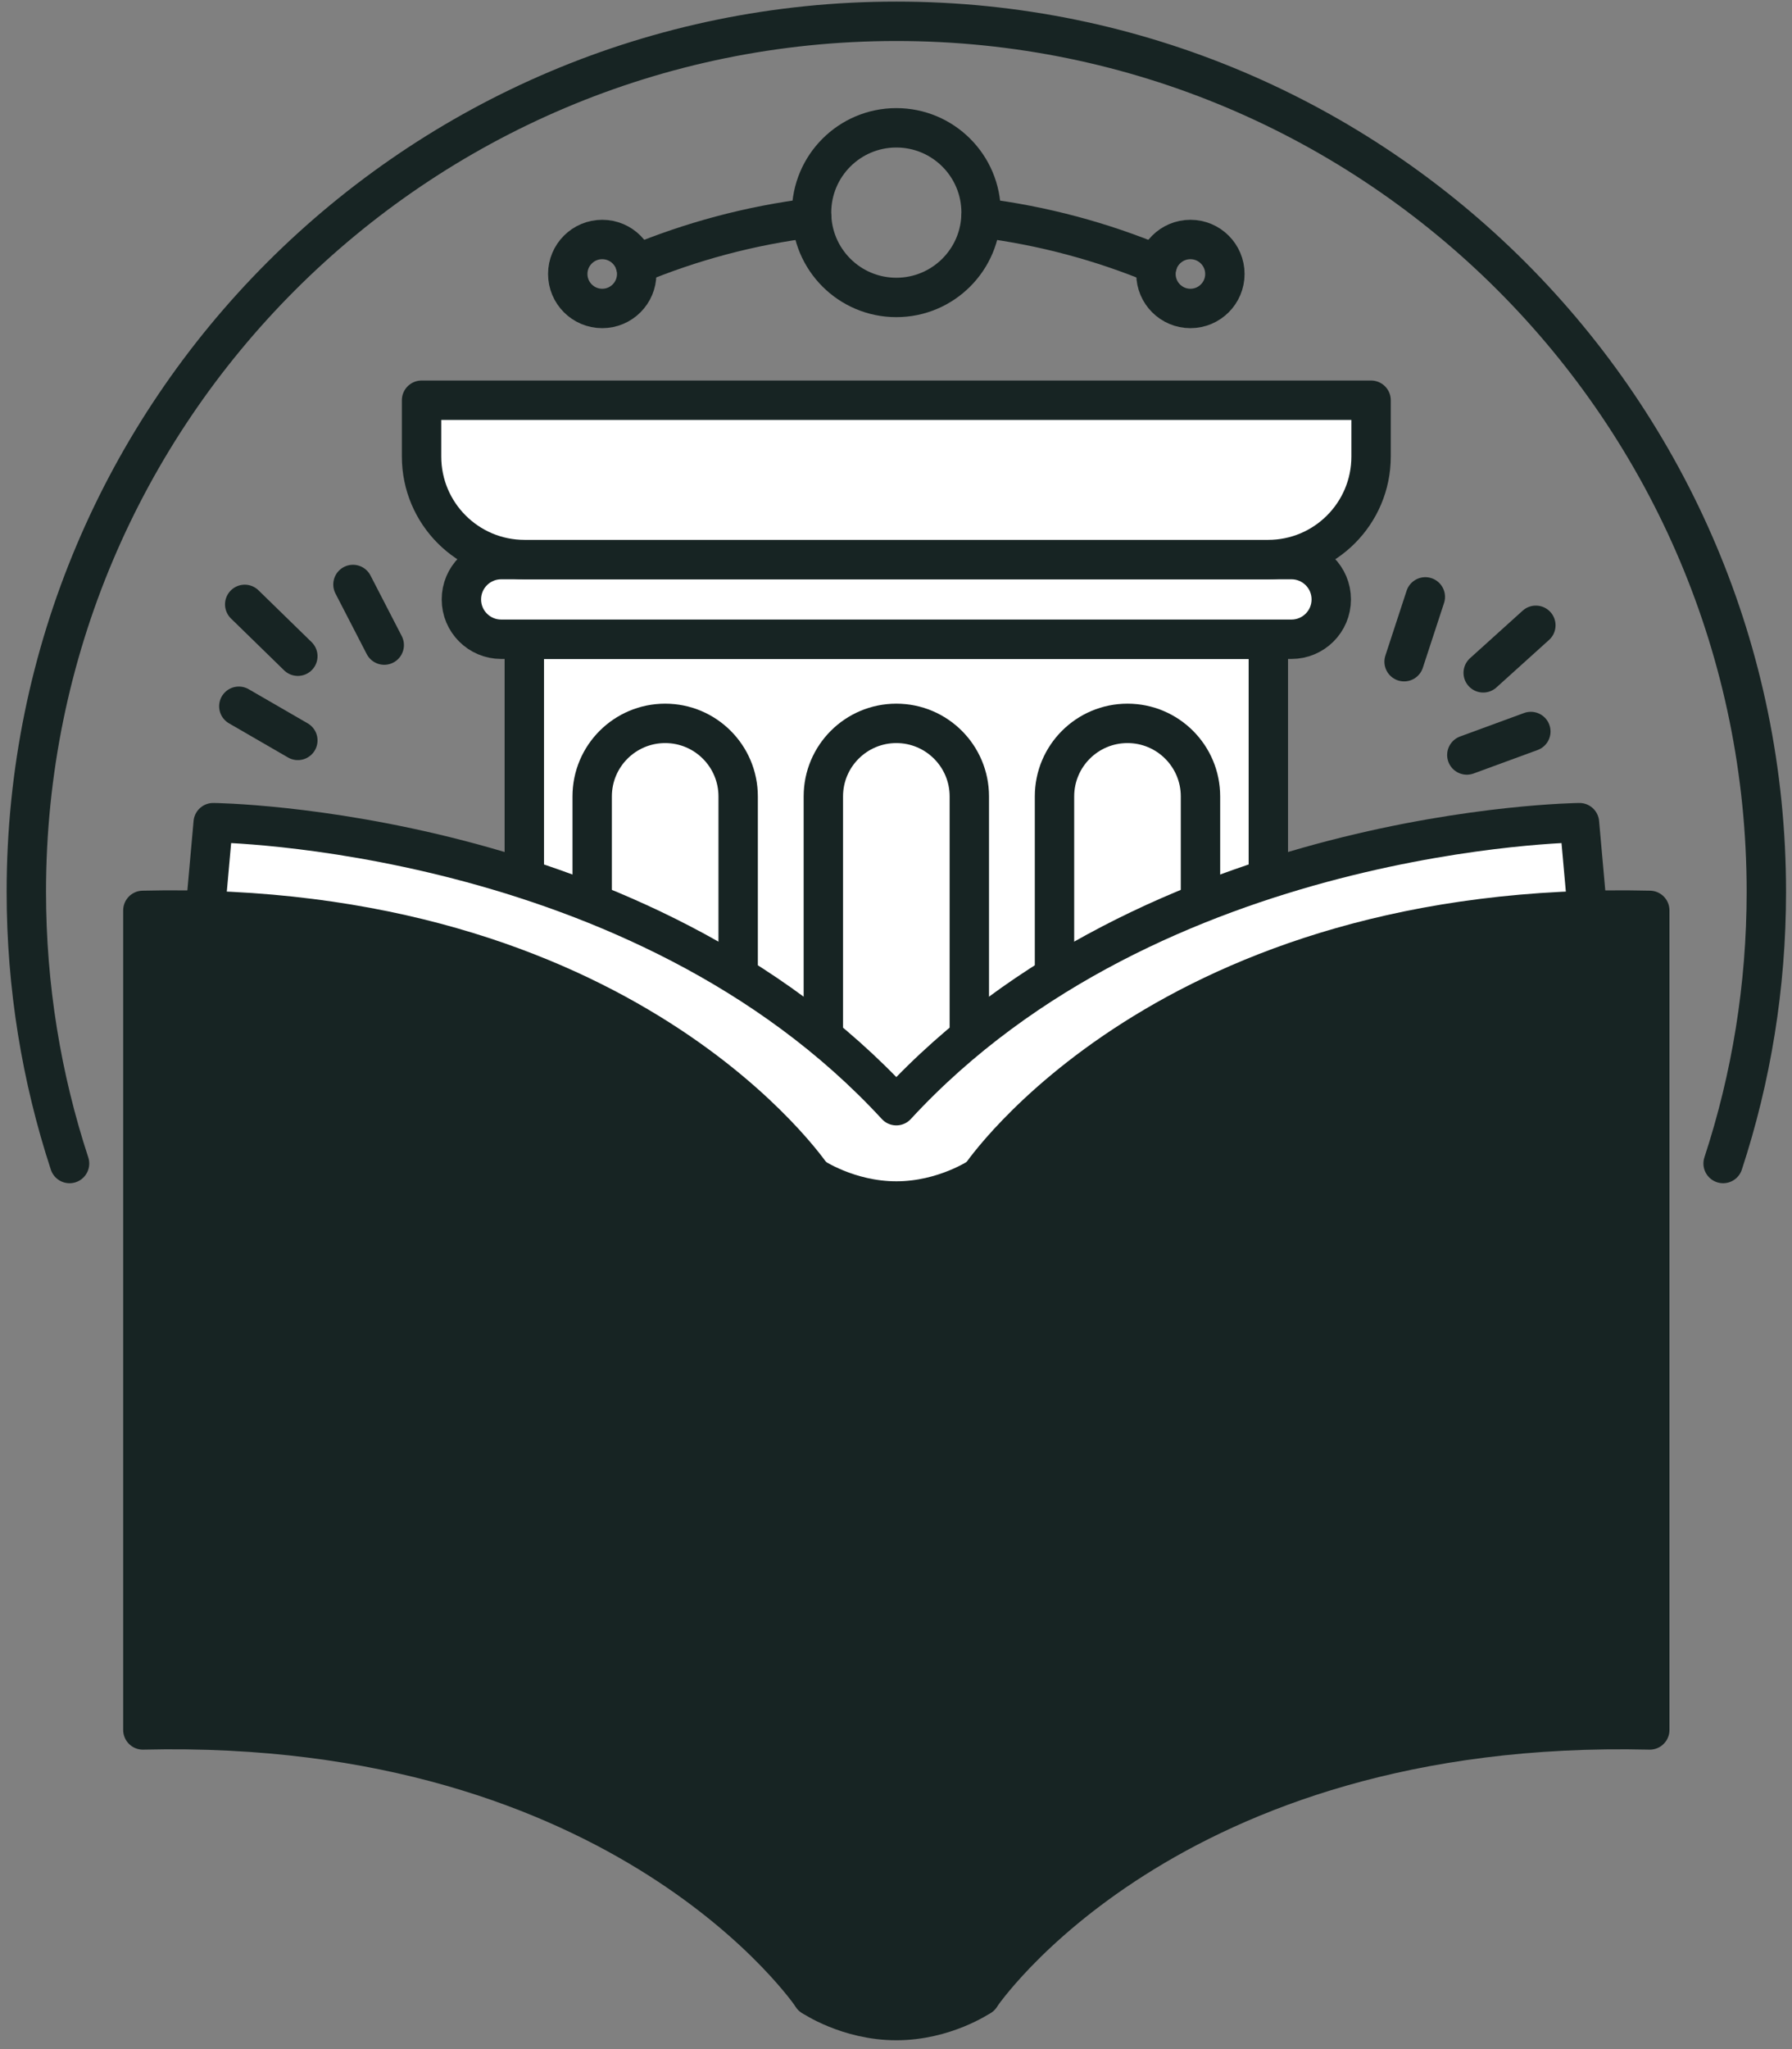 <svg width="182" height="208" viewBox="0 0 182 208" fill="none" xmlns="http://www.w3.org/2000/svg">
<rect x="0" y="0" width="182" height="208" fill="#808080" stroke="none"/>
<path d="M128.816 64.889H53.251V171.324H128.816V64.889Z" fill="white"/>
<path d="M83.621 171.324H98.447V80.841C98.447 76.747 95.128 73.428 91.034 73.428C86.94 73.428 83.621 76.747 83.621 80.841V171.324Z" stroke="#172423" stroke-width="4" stroke-miterlimit="10" stroke-linecap="round" stroke-linejoin="round"/>
<path d="M107.098 171.324H121.924V80.841C121.924 76.747 118.605 73.428 114.511 73.428C110.416 73.428 107.098 76.747 107.098 80.841V171.324Z" stroke="#172423" stroke-width="4" stroke-miterlimit="10" stroke-linecap="round" stroke-linejoin="round"/>
<path d="M74.969 171.324H60.143V80.841C60.143 76.747 63.462 73.428 67.556 73.428C71.65 73.428 74.969 76.747 74.969 80.841V171.324Z" stroke="#172423" stroke-width="4" stroke-miterlimit="10" stroke-linecap="round" stroke-linejoin="round"/>
<path d="M128.816 64.889H53.251V171.324H128.816V64.889Z" stroke="#172423" stroke-width="4" stroke-miterlimit="10" stroke-linecap="round" stroke-linejoin="round"/>
<path d="M50.903 64.889H131.164C133.396 64.889 135.207 63.079 135.207 60.846C135.207 58.613 133.396 56.803 131.164 56.803H50.903C48.67 56.803 46.86 58.613 46.86 60.846C46.859 63.079 48.669 64.889 50.903 64.889Z" fill="white"/>
<path d="M50.903 64.889H131.164C133.396 64.889 135.207 63.079 135.207 60.846C135.207 58.613 133.396 56.803 131.164 56.803H50.903C48.67 56.803 46.86 58.613 46.86 60.846C46.859 63.079 48.669 64.889 50.903 64.889Z" stroke="#172423" stroke-width="4" stroke-miterlimit="10" stroke-linecap="round" stroke-linejoin="round"/>
<path d="M53.272 56.802H128.793C134.568 56.802 139.25 52.12 139.25 46.345V40.627H42.815V46.344C42.816 52.12 47.497 56.802 53.272 56.802Z" fill="white"/>
<path d="M53.272 56.802H128.793C134.568 56.802 139.25 52.12 139.25 46.345V40.627H42.815V46.344C42.816 52.12 47.497 56.802 53.272 56.802Z" stroke="#172423" stroke-width="4" stroke-miterlimit="10" stroke-linecap="round" stroke-linejoin="round"/>
<path d="M161.489 95.54L160.414 83.508C160.414 83.508 117.12 83.932 91.033 112.236C64.946 83.932 21.653 83.508 21.653 83.508L20.577 95.54C20.577 95.54 30.468 130.366 91.034 130.366C151.6 130.366 161.489 95.54 161.489 95.54Z" fill="white"/>
<path d="M161.489 95.54L160.414 83.508C160.414 83.508 117.12 83.932 91.033 112.236C64.946 83.932 21.653 83.508 21.653 83.508L20.577 95.54C20.577 95.54 30.468 130.366 91.034 130.366C151.6 130.366 161.489 95.54 161.489 95.54Z" stroke="#172423" stroke-width="4" stroke-miterlimit="10" stroke-linecap="round" stroke-linejoin="round"/>
<path d="M82.5 202.628C82.5 202.628 63.62 174.429 14.511 175.603V92.411C63.619 91.237 82.5 119.436 82.5 119.436V202.628Z" fill="#172423"/>
<path d="M82.5 202.628C82.5 202.628 63.62 174.429 14.511 175.603V92.411C63.619 91.237 82.5 119.436 82.5 119.436V202.628Z" stroke="#172423" stroke-width="4" stroke-miterlimit="10" stroke-linecap="round" stroke-linejoin="round"/>
<path d="M99.565 202.628C99.565 202.628 118.446 174.429 167.554 175.603V92.411C118.446 91.237 99.565 119.436 99.565 119.436V202.628Z" fill="#172423"/>
<path d="M99.565 202.628C99.565 202.628 118.446 174.429 167.554 175.603V92.411C118.446 91.237 99.565 119.436 99.565 119.436V202.628Z" stroke="#172423" stroke-width="4" stroke-miterlimit="10" stroke-linecap="round" stroke-linejoin="round"/>
<path d="M91.033 205.103C95.946 205.103 99.565 202.628 99.565 202.628V119.436C99.565 119.436 95.946 121.911 91.033 121.911C86.12 121.911 82.5 119.436 82.5 119.436V202.628C82.5 202.628 86.12 205.103 91.033 205.103Z" fill="#172423"/>
<path d="M91.033 205.103C95.946 205.103 99.565 202.628 99.565 202.628V119.436C99.565 119.436 95.946 121.911 91.033 121.911C86.12 121.911 82.5 119.436 82.5 119.436V202.628C82.5 202.628 86.12 205.103 91.033 205.103Z" stroke="#172423" stroke-width="4" stroke-miterlimit="10" stroke-linecap="round" stroke-linejoin="round"/>
<path d="M24.256 71.691L30.249 75.157" stroke="#172423" stroke-width="4" stroke-miterlimit="10" stroke-linecap="round" stroke-linejoin="round"/>
<path d="M148.976 76.638L155.475 74.254" stroke="#172423" stroke-width="4" stroke-miterlimit="10" stroke-linecap="round" stroke-linejoin="round"/>
<path d="M35.848 59.33L39.024 65.481" stroke="#172423" stroke-width="4" stroke-miterlimit="10" stroke-linecap="round" stroke-linejoin="round"/>
<path d="M144.759 60.588L142.604 67.167" stroke="#172423" stroke-width="4" stroke-miterlimit="10" stroke-linecap="round" stroke-linejoin="round"/>
<path d="M175.004 118.106C177.854 109.427 179.395 100.155 179.395 90.523C179.395 41.723 139.834 2.162 91.034 2.162C42.234 2.162 2.673 41.723 2.673 90.523C2.673 100.156 4.215 109.428 7.064 118.107" stroke="#172423" stroke-width="4" stroke-miterlimit="10" stroke-linecap="round" stroke-linejoin="round"/>
<path d="M24.854 61.35L30.249 66.611" stroke="#172423" stroke-width="4" stroke-miterlimit="10" stroke-linecap="round" stroke-linejoin="round"/>
<path d="M155.985 63.473L150.638 68.299" stroke="#172423" stroke-width="4" stroke-miterlimit="10" stroke-linecap="round" stroke-linejoin="round"/>
<path d="M91.033 30.193C95.788 30.193 99.642 26.338 99.642 21.584C99.642 16.829 95.788 12.975 91.033 12.975C86.279 12.975 82.424 16.829 82.424 21.584C82.424 26.338 86.279 30.193 91.033 30.193Z" stroke="#172423" stroke-width="4" stroke-miterlimit="10" stroke-linecap="round" stroke-linejoin="round"/>
<path d="M61.163 31.311C63.096 31.311 64.663 29.744 64.663 27.811C64.663 25.878 63.096 24.311 61.163 24.311C59.23 24.311 57.663 25.878 57.663 27.811C57.663 29.744 59.23 31.311 61.163 31.311Z" stroke="#172423" stroke-width="4" stroke-miterlimit="10" stroke-linecap="round" stroke-linejoin="round"/>
<path d="M120.902 31.311C122.835 31.311 124.402 29.744 124.402 27.811C124.402 25.878 122.835 24.311 120.902 24.311C118.969 24.311 117.402 25.878 117.402 27.811C117.402 29.744 118.969 31.311 120.902 31.311Z" stroke="#172423" stroke-width="4" stroke-miterlimit="10" stroke-linecap="round" stroke-linejoin="round"/>
<path d="M82.443 22.113C76.172 22.892 70.162 24.514 64.531 26.861" stroke="#172423" stroke-width="4" stroke-miterlimit="10" stroke-linecap="round" stroke-linejoin="round"/>
<path d="M117.536 26.862C111.904 24.515 105.894 22.893 99.624 22.113" stroke="#172423" stroke-width="4" stroke-miterlimit="10" stroke-linecap="round" stroke-linejoin="round"/>
</svg>
